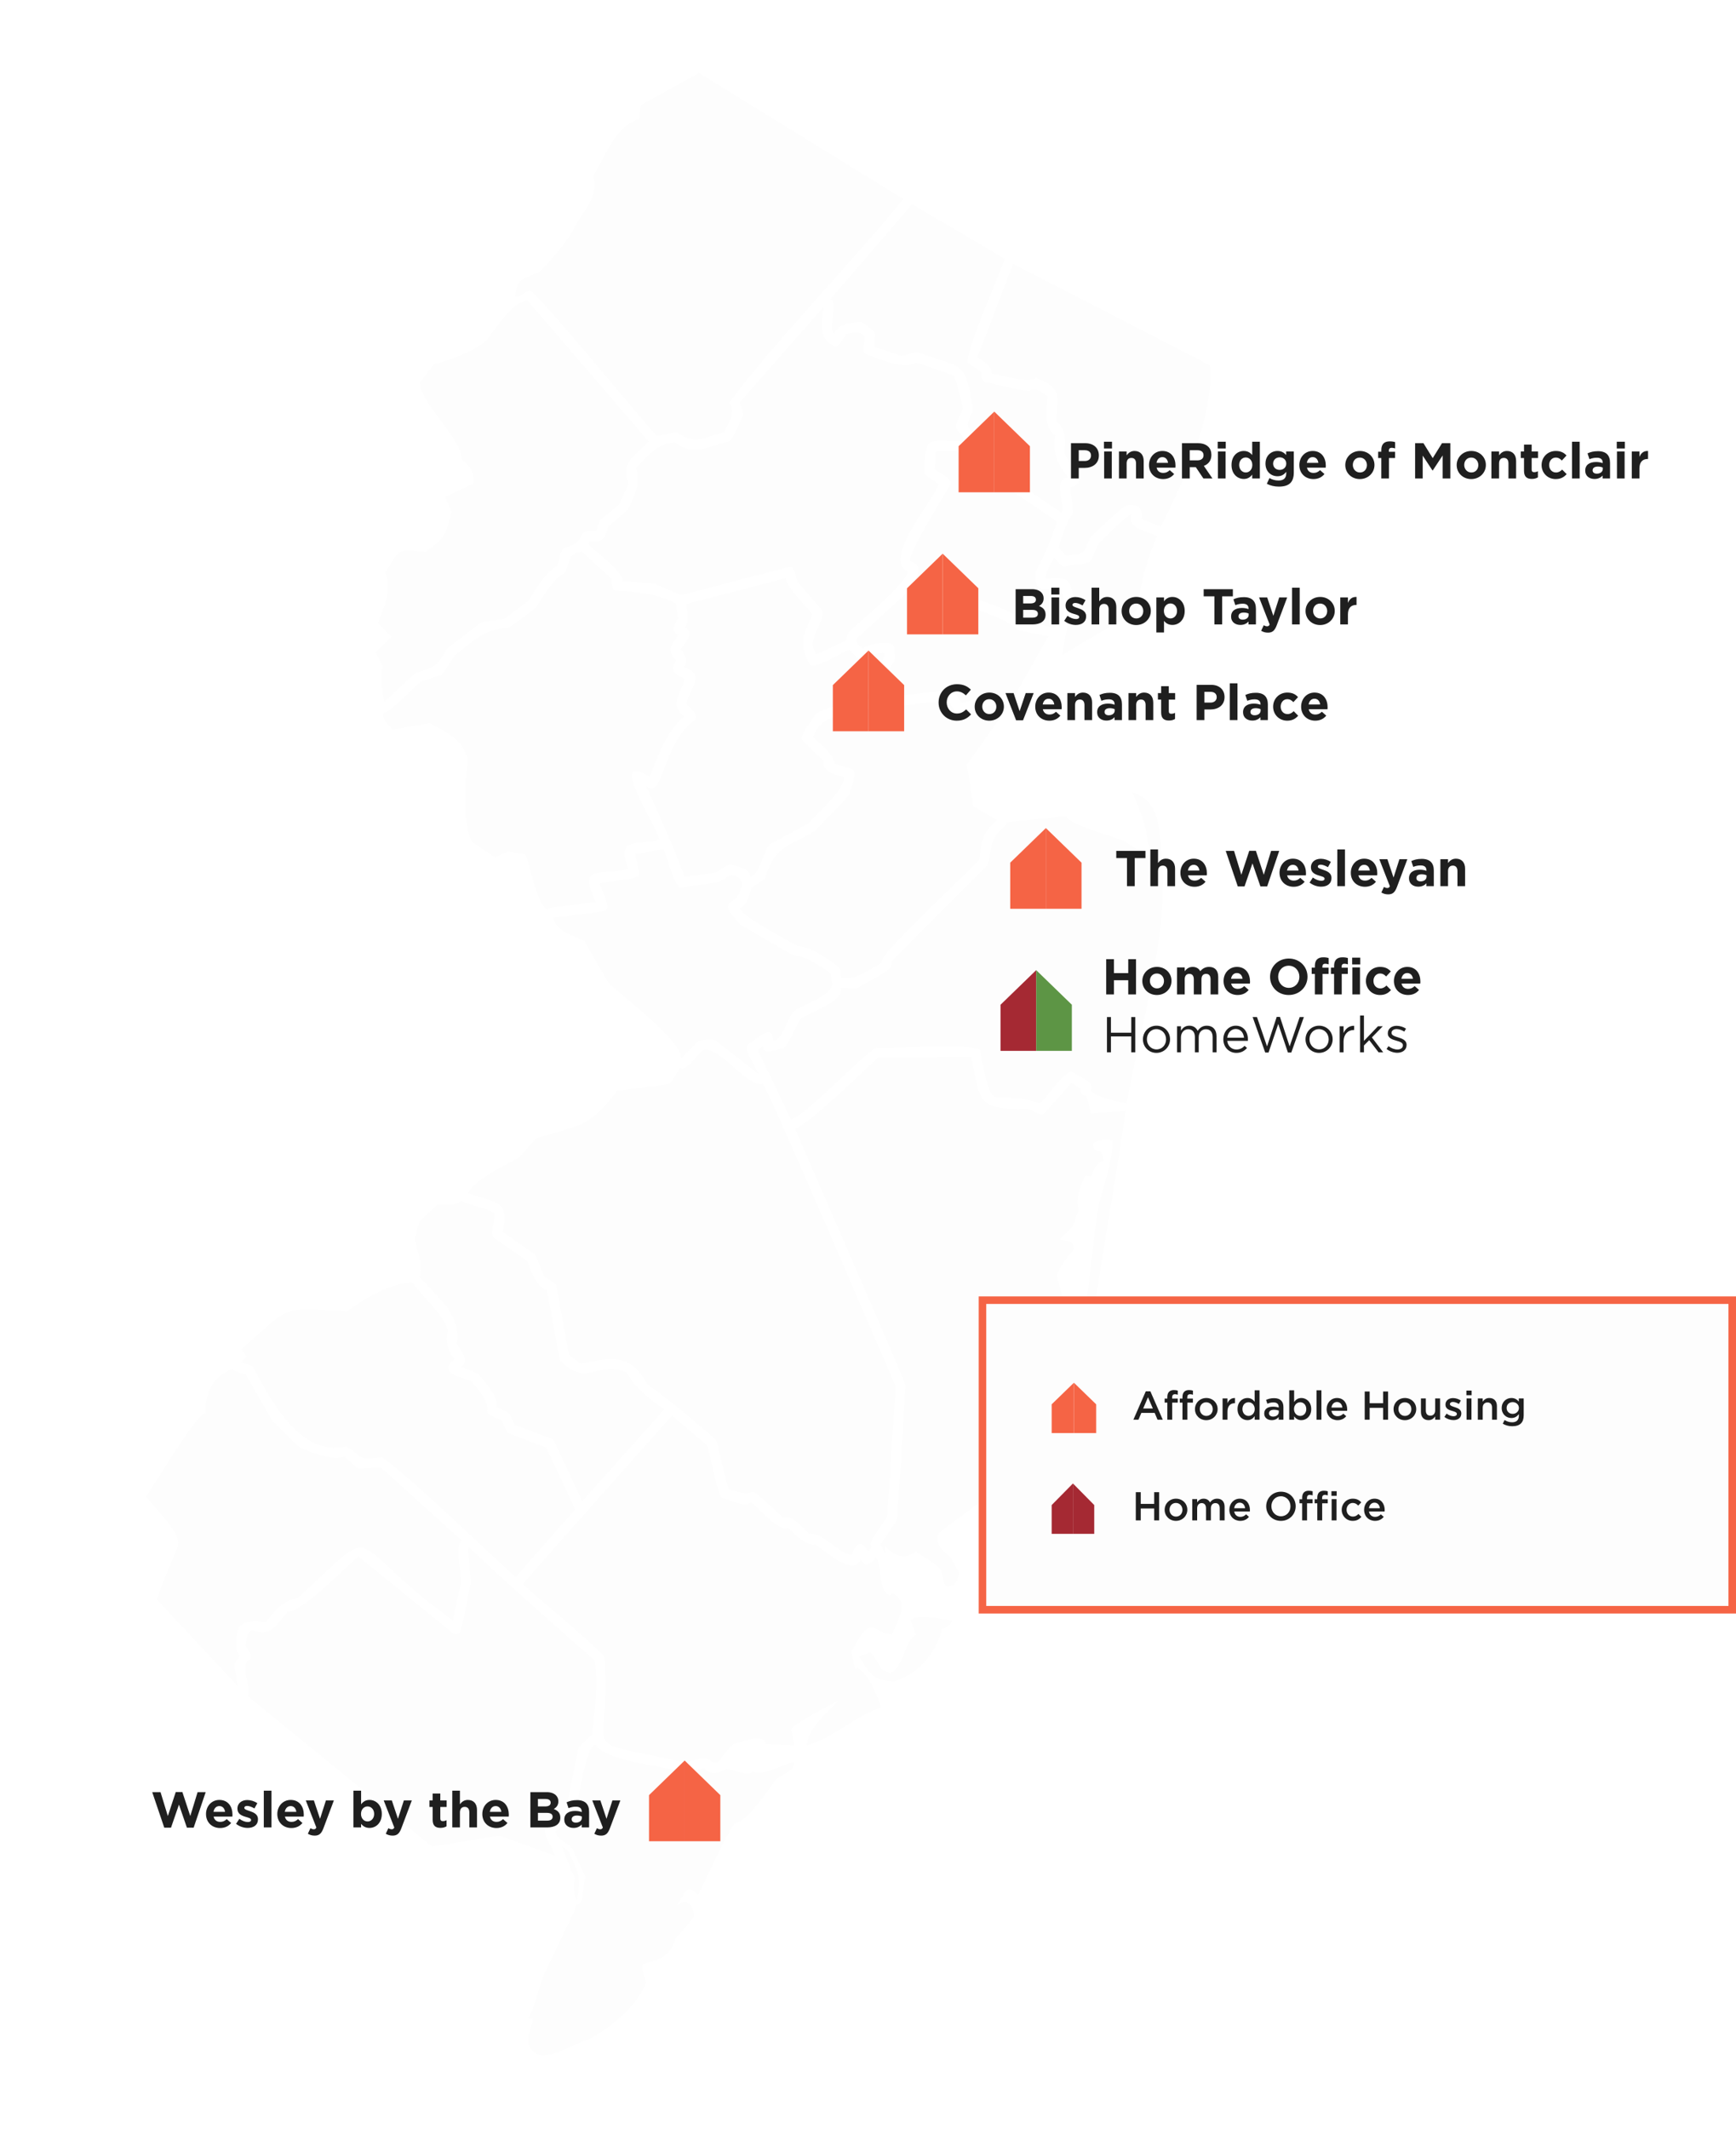 <svg width="690" height="846" viewBox="0 0 690 846" fill="none" xmlns="http://www.w3.org/2000/svg">
<g filter="url(#filter0_d_7567_3622)">
<path d="M174.934 609.129L177.392 602.531L174.934 609.129Z" fill="#FDFDFD"/>
<path d="M210.569 111.455C212.71 110.877 259.716 168.627 261.197 169.311C262.228 169.153 268.52 167.418 269.366 167.997C276.372 172.965 280.602 169.521 287.713 167.813C289.511 163.948 292.604 160.426 289.96 155.984C305.162 134.692 342.412 96.025 359.015 75.049L277.826 25L254.693 37.775L254.058 43.321C244.488 45.845 240.285 58.804 235.79 65.901C238.672 73.235 231.507 80.28 228.493 86.036C226.193 91.136 218.685 99.915 214.667 103.806C209.221 106.802 205.096 105.935 204.832 113.716C207.026 114.294 208.665 111.744 210.542 111.455H210.569Z" fill="#FDFDFD"/>
<path d="M329.988 114.901C333.742 116.163 328.508 126.94 331.733 128.543C333.187 124.39 338.395 124.259 342.017 123.865C343.128 123.654 346.327 127.071 347.199 127.597C348.627 128.491 347.331 132.434 347.411 133.722L358.276 137.454C359.255 137.454 364.066 135.509 364.912 136.061C382.757 142.685 383.603 138.48 386.749 159.062C381.039 170.049 388.944 163.294 388.309 176.779L421.911 199.753C423.815 196.598 418.025 186.636 424.476 185.69C420.113 179.854 418.369 176.411 419.347 168.998C414.482 165.581 416.174 158.299 416.359 153.436C414.535 152.385 411.442 149.31 409.274 151.334C409.406 152.043 392.301 147.89 391.905 147.916C390.107 147.68 390.213 144.972 389.895 143.711L385.004 140.399C381.62 139.899 399.413 100.233 399.281 98.919C396.161 96.764 366.472 79.494 362.427 77.102C362.427 77.47 330.173 114.612 330.015 114.901H329.988Z" fill="#FDFDFD"/>
<path d="M402.663 100.836L388.492 137.978C390.554 139.371 394.388 141.264 393.991 144.313C397.111 144.839 409.034 148.598 411.757 146.127C422.623 150.569 420.244 153.382 419.821 163.318C424.077 166.656 423.39 171.677 423.178 176.356C424.791 180.194 433.832 187.554 425.346 189.683C425.346 190.734 427.011 199.961 426.113 200.671C424.13 202.169 421.539 211.317 420.693 213.577L423.76 216.863C430.686 216.074 430.739 216.495 433.171 209.818C433.938 208.872 446.734 196.57 448.029 196.728C452.576 196.412 454.136 197.359 453.634 202.116C453.713 202.169 461.327 205.271 461.354 205.35C470.369 187.186 482.662 161.767 480.812 141.106L402.663 100.836Z" fill="#FDFDFD"/>
<path d="M165.522 263.231C172.422 261.47 174.114 260.313 177.445 254.11C177.815 253.374 190.346 244.121 190.875 243.543C190.928 243.148 200.049 241.913 200.525 241.834L210.016 234.737C212.21 231.241 217.26 222.619 221.357 221.068C221.86 220.017 222.838 213.944 224.345 213.655C234.973 210.922 227.147 206.269 236.929 207.031C237.326 206.243 238.172 202.799 238.912 202.326L246.103 196.438L249.778 188.289C246.605 178.747 252.395 177.538 257.788 171.413L209.725 115.477C203.459 115.634 196.744 127.2 193.175 131.38C188.76 135.323 178.397 139.502 172.607 140.58L166.87 148.045C166.949 156.246 183.631 170.178 183.446 178.563C187.095 181.534 188.416 183.19 188.258 188.079L176.916 193.468L179.533 199.329C177.101 208.792 177.075 209.371 169.144 215.285C157.617 214.023 159.23 213.971 153.149 223.381C155.898 230.584 152.647 237.181 150.188 243.674L155.581 249.01L149.289 255.24L152.065 260.655C151.193 264.23 151.854 271.301 152.779 274.823C153.466 274.402 164.729 263.389 165.548 263.283L165.522 263.231Z" fill="#FDFDFD"/>
<path d="M313.809 221.304C316.162 221.067 316.32 225.799 316.981 227.166L326.737 238.443C328.323 243.49 319.889 249.772 324.489 256.002L336.307 250.482C336.598 249.693 336.809 247.564 337.523 247.038C340.511 243.936 360.788 227.613 360.762 222.986C350.266 218.623 371.522 193.966 373.108 188.368C372.156 187.316 366.869 185.003 367.292 183.137C367.582 180.692 367.292 173.91 369.486 172.149C370.094 170.335 379.506 171.571 380.854 171.255C381.912 171.124 383.313 172.832 384.079 173.358C384.793 171.492 381.303 167.864 380.325 166.576C378.898 165.262 382.52 159.532 382.81 158.139L379.453 145.337L364.146 139.975C359.281 143.155 349.288 138.529 344.582 136.926C342.097 136.295 343.921 131.537 343.789 129.933C341.832 127.305 339.162 128.199 336.466 128.645C335.672 129.565 333.558 133.692 332.103 133.614C324.833 131.222 326.842 123.967 327.265 118.236L327.133 118.184L294.06 155.825C294.139 156.982 296.096 160.241 295.303 161.372C294.43 162.371 291.152 171.334 289.645 171.36C281.872 173.227 275.792 177.459 268.231 171.834C261.41 171.834 256.915 177.748 252.738 182.006C254.933 187.894 252.025 193.362 249.487 198.435C249.619 198.777 242.163 204.665 241.82 205.007C240.524 209.502 239.863 211.815 234.444 210.974L233.941 212.288C235.475 214.417 248.72 223.591 247.134 226.956C247.768 227.087 259.718 227.639 260.273 227.981L270.689 232.476C271.297 232.371 313.148 221.278 313.782 221.304H313.809Z" fill="#FDFDFD"/>
<path d="M421.622 229.901C415.197 229.901 410.465 231.873 411.734 222.962C414.457 218.283 418.634 208.426 420.062 203.221C416.387 200.54 382.177 177.855 380.194 175.174C379.665 175.489 371.655 174.49 371.893 175.857L371.417 182.271C372.58 183.638 379.269 186.161 377.524 188.764C376.731 190.709 359.679 217.31 361.979 219.071C367.636 220.833 364.226 224.96 362.613 228.403C371.655 232.793 374.034 233.976 384.133 232.872C389.659 234.501 402.349 238.418 406.367 242.703C406.632 242.808 419.084 245.226 418.872 245.568C424.583 239.837 423.842 237.104 421.648 229.901H421.622Z" fill="#FDFDFD"/>
<path d="M459.742 208.952C456.596 207.165 447.951 206.166 449.616 200.751C448.453 199.647 437.429 211.712 436.636 211.791L433.781 218.442C433.437 220.334 424.607 220.413 423.311 220.939C421.725 221.386 419.901 218.284 418.923 217.495C418.394 218.81 414.719 224.593 415.724 226.038C427.065 224.75 424.871 227.694 427.462 236.737C428.017 238.13 425.426 240.259 424.818 241.284L422.122 256.373C469.312 227.195 442.611 251.431 459.848 208.952C459.848 208.952 459.795 208.952 459.769 208.952H459.742Z" fill="#FDFDFD"/>
<path d="M218.843 356.706L236.794 354.445C229.471 338.647 238.803 344.325 249.642 341.223C244.831 327.949 253.238 332.339 262.042 329.605C262.147 326.162 240.284 293.251 258.287 304.712C260.772 297.694 265.663 285.234 272.008 280.66C265.848 276.27 270.739 271.013 272.246 265.756C268.254 263.942 266.139 262.812 268.704 258.317C264.632 254.453 266.906 252.035 269.629 248.381C266.351 246.909 268.201 243.965 269.497 241.809L268.73 235.948C262.967 232.267 251.81 230.717 245.148 230.795C242.822 230.743 243.297 227.536 243.139 226.011L231.216 215.129C224.659 216.627 226.986 219.755 224.236 223.882C220.403 225.223 215.168 233.897 213.185 237.157C212.551 237.84 202.557 245.516 201.659 245.647C193.119 245.332 186.616 251.824 180.641 256.53C180.112 257.16 176.12 264.231 175.168 264.205L167.237 266.834C166.417 267.175 153.833 280.319 152.749 279.004C151.084 281.344 154.811 284.314 156.054 285.917L170.647 283.315C178.129 287.416 182.941 288.862 186.008 297.615C185.003 306.158 183.575 322.481 187.594 330.525L196.741 336.676L202.002 334.284L208.982 335.651C210.092 338.253 213.925 356.916 217.706 357.416C218.023 357.048 218.42 356.759 218.922 356.706H218.843Z" fill="#FDFDFD"/>
<path d="M344.662 267.121C345.297 265.886 352.726 257.027 351.536 255.529C342.759 254.977 345.429 262.81 337.656 254.215C335.647 254.215 322.719 263.52 321.556 259.367C317.035 250.771 319.626 248.143 322.957 240.099C321.159 237.786 312.144 228.875 312.435 225.668L272.752 236.025C273.096 238.522 274.206 243.227 272.118 245.304C276.797 247.275 271.906 251.665 270.532 254.083C272.382 256.081 273.625 258.578 271.88 261.102C280.631 263.546 273.969 270.249 272.805 275.585C273.651 277.057 278.199 280.054 276.136 282.052C262.865 291.856 264.028 313.989 256.758 308.364C260.75 316.828 269.21 335.728 272.012 344.455L284.57 342.641C285.733 342.168 289.487 338.856 290.862 339.539C293.136 340.433 298.212 340.985 298.159 344.35C302.019 343.64 303.605 333.494 306.037 331.443L321.291 323.19C323.75 320.245 336.387 309.232 335.356 304.684C331.443 303.58 327.346 303.212 327.134 298.165L319.203 290.437C316.824 288.702 323.486 281.631 323.909 279.975C324.067 279.081 332.104 276.505 332.792 276.058C334.722 272.878 341.49 268.909 344.662 267.121Z" fill="#FDFDFD"/>
<path d="M404.382 246.145C400.68 242.123 388.387 238.206 383.258 236.734C374.269 238.706 368.004 235.394 360.31 231.688L340.694 249.536C339.478 251.297 342.016 252.795 343.047 253.847C344.316 251.875 355.34 249.693 355.446 253.321C355.34 254.267 355.975 258.394 355.234 259.13C352.485 263.31 346.484 272.221 341.355 273.719C341.566 274.534 377.204 270.039 377.574 270.302C379.504 269.855 381.275 274.429 382.253 275.428C387.594 273.588 397.481 271.012 403.06 272.957L416.622 248.879C415.935 248.589 404.963 246.697 404.408 246.119L404.382 246.145Z" fill="#FDFDFD"/>
<path d="M394.284 276.137C393.676 276.242 382.017 279.764 381.409 279.712C379.717 279.975 377.681 275.322 376.782 274.376C374.508 274.008 338.448 280.053 337.972 276.268C332.79 283.05 327.318 278.949 323.141 288.728C325.097 290.988 331.891 296.009 331.627 299.453L338.316 301.45C341.568 302.16 337.813 309.362 337.893 311.15C337.84 312.254 324.489 325.292 323.96 326.133C313.782 332.468 308.045 331.495 304.211 344.77C303.973 345.742 299.453 348.056 298.765 348.66C297.972 350.842 296.994 356.204 294.086 356.783C294.562 360.226 314.073 370.005 316.69 371.818C321.687 371.95 329.38 377.076 333.108 380.072C334.244 380.677 334.112 383.489 334.429 384.514C338.95 386.197 346.908 380.545 350.477 378.442C348.097 376.05 388.6 339.223 389.234 337.436C389.948 330.707 390.556 326.422 396.293 321.875L386.828 316.328L384.29 299.821L400.814 276.584L394.337 276.163L394.284 276.137Z" fill="#FDFDFD"/>
<path d="M276.9 410.119C278.275 409.251 282.796 408.515 284.303 409.33L301.328 422.657C301.117 420.844 294.772 412.406 297.521 410.907C299.848 409.567 307.594 401.865 307.118 409.409C310.793 410.329 313.542 398.868 315.816 397.607C318.248 395.714 332.128 391.009 330.674 386.356L330.119 382.807C326.814 380.074 319.834 375.71 315.446 375.579C314.679 375.421 295.089 363.829 294.402 363.54C283.483 351.396 293.027 358.204 294.983 347.4C294.64 344.614 292.868 344.246 290.515 343.589L286.338 346.217C285.73 346.769 271.745 348.346 271.005 348.609C268.017 349.661 264.818 334.651 263.655 333.363L252.446 335.387C252.472 336.57 254.746 343.01 253.715 344.009C253.688 345.192 239.333 346.664 238.46 347.006C238.46 348.977 243.986 357.599 239.729 358.125L219.98 360.622C220.721 366.089 228.282 367.851 232.247 369.875L241.818 386.514C245.81 390.667 271.692 409.83 270.687 416.664L276.927 410.198L276.9 410.119Z" fill="#FDFDFD"/>
<path d="M186.141 470.158C195.843 473.733 203.061 472.445 199.756 485.43L212.34 494.21C212.763 494.026 216.2 502.858 216.359 503.252C217.416 504.198 220.985 505.618 221.17 507.116L226.14 534.348L230.767 537.792C242.981 535.531 250.754 533.455 257.337 546.204C264.131 550.62 278.037 562.317 284.197 567.784C284.514 568.047 284.726 568.415 284.831 568.81L289.537 587.788C305.32 592.835 292.445 581.663 311.322 599.091C314.917 597.461 319.279 603.586 321.579 605.374C326.682 604.532 333.899 613.759 338.605 613.838C339.768 609.448 342.571 607.476 344.924 612.497C345.664 611.682 346.748 610.973 346.007 609.79C345.135 608.738 352.194 599.643 352.617 598.697L356.001 546.861C350.634 534.69 308.414 435.697 303.285 426.733C297.574 428.731 284.937 410.515 279.28 413.327C277.799 414.168 272.591 422.291 270.37 420.24L266.167 426.733L245.255 429.388C234.23 444.397 229.577 443.136 213.107 448.261L206.207 456.016C201.818 458.408 187.938 465.006 186.141 470.131V470.158Z" fill="#FDFDFD"/>
<path d="M177.866 515.498C180.271 519.283 182.915 525.355 181.54 529.902C182.862 532.426 186.987 536.605 183.232 539.05C183.973 539.497 189.921 541.416 190.265 542.125C192.538 545.017 198.328 550.958 197.324 555.085C198.196 555.637 202.294 556.951 202.638 558.029L204.594 562.182L219.24 567.702C219.716 567.886 220.113 568.254 220.324 568.727L231.428 592.49L264.052 555.952C259.161 553.034 251.626 546.542 249.141 541.363C238.275 536.579 232.803 546.909 223.126 537.026C222.73 536.737 222.439 536.29 222.36 535.79L217.39 508.637C213.054 507.323 210.912 500.777 209.564 497.071L196.504 487.95C194.574 487.03 196.795 479.801 196.557 478.303C195.87 476.515 184.184 474.439 183.285 472.914C181.593 475.438 176.491 474.754 173.979 474.57L166.683 481.299L164.832 488.16C165.229 490.605 168.877 501.408 166.577 503.511C167.582 503.59 177.099 514.919 177.839 515.419L177.866 515.498Z" fill="#FDFDFD"/>
<path d="M100.67 539.422C107.729 552.381 119.282 574.934 137.445 570.755C145.297 574.934 140.459 576.328 151.932 575.04C164.913 584.503 193.122 612.103 204.939 622.644L228.601 595.753L217.101 571.149L202.454 565.629C201.212 565.392 199.969 561.266 199.388 560.372C198.224 559.557 193.466 558.479 193.518 556.587C194.391 552.828 189.685 547.518 187.517 544.994C183.631 542.997 173.638 541.972 180.643 536.031C177.894 532.719 177.127 528.776 178.026 524.623C176.81 518.813 167.002 510.323 164.041 505.67C156.506 505.197 143.605 512.478 138 517.079C110.954 515.16 115.898 514.871 95.885 532.114L98.079 535.085L95.727 537.266C96.678 537.713 100.3 538.292 100.75 539.396L100.67 539.422Z" fill="#FDFDFD"/>
<path d="M218.661 728.89C213.453 720.741 219.48 720.347 224.794 715.904L229.87 690.775C229.87 689.881 234.576 686.017 235.184 685.386C236.586 678.026 237.617 663.122 236.348 655.735C224.847 645.773 197.062 621.09 186.434 610.812C185.588 611.049 187.438 624.928 187.121 625.244C186.566 626.111 183.711 645.852 181.887 645.274C181.226 645.51 180.512 645.379 179.983 644.932L142.468 614.44C138.318 617.726 120.049 636.783 114.365 636.363C109.607 641.567 108.602 646.43 100.248 643.854C97.763 644.354 97.974 648.218 97.736 650.058C98.291 651.293 100.539 653.738 99.349 655.157C94.934 657.838 100.142 666.565 98.529 669.956L171.735 729.731L198.41 725.341L220.564 733.306L218.661 728.89Z" fill="#FDFDFD"/>
<path d="M353.332 629.712C349.022 628.003 350.635 618.383 348.229 614.781C346.643 617.095 343.709 619.303 342.175 615.57C339.108 623.088 327.687 611.706 323.96 609.708C320.1 610.418 315.579 605.213 313.173 602.953C309.446 605.056 300.986 594.436 298.474 592.885C296.201 595.251 289.67 591.755 287.238 591.229C285.52 592.07 281.66 571.12 281.105 570.41L267.146 558.477C252.632 574.669 221.911 609.183 207.82 625.348C208.481 626.636 240.576 652.87 240.233 654.71C243.484 695.979 226.406 685.964 272.856 696.426C284.832 691.931 280.761 698.108 285.863 695.822C286.445 694.507 290.596 689.355 291.944 688.777C294.879 688.383 303.471 684.308 304.423 689.04L315.553 689.434C315.817 688.199 314.76 684.65 314.389 683.441C313.755 681.627 331.679 672.742 332.631 671.901L332.949 672.112C328.666 676.554 320.972 682.863 320.734 689.46C329.776 687.305 341.303 677.027 350.212 674.53C348.441 669.273 345.744 661.939 340.906 658.706L339.901 659.205L338.342 652.187C340.43 649.611 343.285 640.805 348.018 643.065C349.445 644.196 352.75 645.326 354.521 645.615C356.398 640.358 361.845 632.603 354.786 629.055C354.416 629.528 353.86 629.817 353.279 629.817L353.332 629.712Z" fill="#FDFDFD"/>
<path d="M355.315 664.147C364.991 661.072 372.05 653.081 374.403 643.302C375.989 642.934 378.025 641.489 378.395 639.859C375.143 639.517 364.568 637.02 361.871 639.78L364.092 645.51C358.963 648.744 359.386 658.548 353.729 660.861L350.239 659.127C349.446 657.286 347.357 653.869 345.85 652.502C345.031 652.844 342.361 653.922 341.488 654.264C346.141 661.282 346.168 663.385 355.315 664.147Z" fill="#FDFDFD"/>
<path d="M299.136 699.791C297.92 702.314 290.729 698.687 288.614 698.897C285.494 700.474 282.586 701.683 279.942 698.555C279.308 698.634 273.016 700.606 272.514 700.29C265.534 697.872 240.947 696.19 236.77 689.25C232.382 689.671 229.579 714.537 228.522 717.402C228.628 718.585 221.437 722.949 220.749 723.711C221.172 726.971 225.772 728.206 227.517 730.519L232.329 741.034C232.487 741.375 232.54 741.77 232.487 742.138C231.641 743.741 232.487 753.651 228.945 752.81L228.707 754.413L216.096 780.91C214.087 785.72 212.686 793.185 210.095 797.838L211.787 798.18C210.914 803.7 207.372 808.484 213.479 812.295C219.269 814.214 228.046 807.958 233.598 806.512C242.507 801.939 252.923 793.448 256.783 783.959C256.44 781.619 254.748 778.728 255.594 776.31C262.071 774.916 266.592 773.234 268.442 766.321C269.632 764.928 275.052 759.119 275.739 757.541C275.765 753.283 273.227 749.813 269.05 753.046C271.641 749.682 272.54 743.583 277.457 748.998C279.096 745.87 289.83 722.213 292.209 720.373C297.338 719.689 305.587 706.757 308.389 703.077C310.372 701.184 316.479 699.449 315.554 696.111C311.667 696.768 302.943 701.999 299.11 699.764L299.136 699.791Z" fill="#FDFDFD"/>
<path d="M225.717 731.336L223.285 729.602C224.581 732.651 226.828 739.091 228.493 742.14C227.78 744.506 227.859 748.712 229.234 750.867C231.507 742.298 229.419 738.749 225.717 731.336Z" fill="#FDFDFD"/>
<path d="M93.135 658.1C92.765 656.917 94.88 654.841 95.382 653.921C92.977 651.739 94.166 646.455 94.484 643.722C96.255 639.595 101.886 639.674 105.614 640.594C108.839 636.388 112.725 631.577 118.436 630.894C152.831 599.403 135.224 607.578 179.982 639.831L183.207 624.717C183.393 622.298 180.749 609.681 183.498 608.104L151.324 579.031L143.076 579.505C141.833 579.873 137.867 575.351 136.968 574.773C131.998 576.613 123.618 573.091 119.176 571.093C118.621 570.988 108.522 560.841 108.152 560.368L97.63 542.073C96.837 541.758 92.633 540.89 92.369 539.812C84.385 543.23 81.424 549.197 81.82 557.635C78.859 556.057 59.507 589.152 58 590.65C77.511 613.493 70.954 604.082 62.415 631.604L94.563 666.065L93.162 658.1H93.135Z" fill="#FDFDFD"/>
<path d="M424.847 551.824C418.634 563.364 400.233 591.989 394.073 604.239L390.399 613.255C390.637 615.542 390.108 619.117 389.949 621.351C400.445 604.028 414.853 582.658 421.965 563.653C425.402 559.526 429.658 551.588 429.923 546.094C428.072 547.066 425.693 549.958 424.847 551.798V551.824Z" fill="#FDFDFD"/>
<path d="M432.09 431.701C430.531 431.386 429.209 430.308 429.711 428.6L425.825 426.313L415.329 438.089C413.954 440.008 409.83 436.853 408.297 436.512C387.94 437.09 389.817 433.541 386.01 415.93L349.13 416.14C344.662 420.03 321.397 443.031 316.004 444.424C316.163 445.318 360.26 545.731 359.969 546.677C359.652 547.649 357.008 599.722 356.189 600.485L350.055 609.58C350.161 610.447 351.404 612.445 351.853 613.154L351.8 610.184C355.21 614.153 359.626 616.151 364.041 612.392C366.023 614.18 373.585 617.939 374.298 620.62C374.351 622.223 375.144 625.115 376.149 626.403C380.194 626.403 380.194 624.168 381.384 621.093L378 615.126C375.091 611.998 371.47 610.368 373.003 605.321C380.538 598.802 395.766 590.47 399.044 580.586C402.824 580.507 402.983 574.33 404.49 571.78L408.773 566.681C409.672 566.05 413.108 564.289 412.765 562.764C414.615 554.221 415.514 552.88 406.658 549.831C406.658 537.661 414.88 525.096 422.547 516.132C423.366 512.242 420.405 506.354 420.141 502.385C421.198 499.493 424.767 494.63 426.909 492.422C426.433 488.584 424.503 489.189 421.41 488.584C421.172 488.269 426.116 483.616 426.301 483.38L428.839 476.493C426.935 473.023 429.975 466.215 431.377 463.034L433.703 463.455C434.496 460.905 435.845 458.014 438.621 457.12C437.801 450.286 435.025 455.753 434.338 450.47C435.474 449.103 440.63 448.156 441.978 449.26C442.427 457.987 438.33 467.529 436.453 475.836C434.761 486.666 430.584 525.674 429.315 537.214L431.192 539.448C436.188 506.407 442.533 470.263 447.451 437.379C446.975 437.353 434.364 438.431 433.518 438.483L432.064 431.675L432.09 431.701Z" fill="#FDFDFD"/>
<path d="M399.44 324.242C392.566 329.578 394.734 333.153 392.46 339.724L354.549 377.76L354.232 379.916C354.628 381.388 342.123 387.539 341.304 388.354C340.59 389.011 335.144 388.301 334.272 388.433C335.699 393.953 321.159 398.5 318.198 400.787C317.431 401.681 312.619 412.8 311.139 412.59C309.235 412.642 303.155 415.612 303.234 411.696L301.172 413.168C304.239 419.582 311.245 434.276 314.364 440.821C320.048 439.507 343.075 414.876 348.336 412.222C349.499 412.984 390.504 410.171 389.526 413.562C395.289 441.793 392.46 427.31 413.319 434.433C414.958 433.645 424 419.95 426.432 422.105C428.362 423.709 435.447 425.654 433.623 429.36C434.363 431.489 445.811 434.302 447.847 434.433C453.24 403.547 463.841 370.637 462.07 338.804C460.404 328.369 462.599 314.831 450.12 310.836C451.786 314.91 456.306 325.556 455.91 329.972C456.492 331.655 458.659 334.861 456.492 336.307C456.465 336.307 446.075 329.736 446.525 330.051C443.484 328.763 423.815 323.217 423.894 320.325C422.387 320.483 400.074 322.691 399.942 322.691C399.995 323.269 399.81 323.821 399.413 324.242H399.44Z" fill="#FDFDFD"/>
</g>
<path d="M415.698 329.031L401.527 342.777V361.102H415.698V329.031Z" fill="#F56445"/>
<path d="M429.87 342.777L415.699 329.031V361.102H429.87V342.777Z" fill="#F56445"/>
<path d="M447.94 352.109V340.949H443.68V338.109H455.28V340.949H451.02V352.109H447.94ZM457.231 352.109V337.509H460.271V342.909C460.971 342.009 461.871 341.189 463.411 341.189C465.711 341.189 467.051 342.709 467.051 345.169V352.109H464.011V346.129C464.011 344.689 463.331 343.949 462.171 343.949C461.011 343.949 460.271 344.689 460.271 346.129V352.109H457.231ZM474.772 352.349C471.552 352.349 469.172 350.089 469.172 346.809V346.769C469.172 343.709 471.352 341.189 474.472 341.189C478.052 341.189 479.692 343.969 479.692 347.009C479.692 347.249 479.672 347.529 479.652 347.809H472.192C472.492 349.189 473.452 349.909 474.812 349.909C475.832 349.909 476.572 349.589 477.412 348.809L479.152 350.349C478.152 351.589 476.712 352.349 474.772 352.349ZM472.152 345.909H476.732C476.552 344.549 475.752 343.629 474.472 343.629C473.212 343.629 472.392 344.529 472.152 345.909ZM491.974 352.209L487.194 338.109H490.494L493.394 347.589L496.534 338.069H499.174L502.314 347.589L505.214 338.109H508.434L503.654 352.209H500.974L497.814 343.049L494.654 352.209H491.974ZM514.167 352.349C510.947 352.349 508.567 350.089 508.567 346.809V346.769C508.567 343.709 510.747 341.189 513.867 341.189C517.447 341.189 519.087 343.969 519.087 347.009C519.087 347.249 519.067 347.529 519.047 347.809H511.587C511.887 349.189 512.847 349.909 514.207 349.909C515.227 349.909 515.967 349.589 516.807 348.809L518.547 350.349C517.547 351.589 516.107 352.349 514.167 352.349ZM511.547 345.909H516.127C515.947 344.549 515.147 343.629 513.867 343.629C512.607 343.629 511.787 344.529 511.547 345.909ZM525.112 352.309C523.612 352.309 521.932 351.809 520.512 350.689L521.812 348.689C522.972 349.529 524.192 349.969 525.192 349.969C526.072 349.969 526.472 349.649 526.472 349.169V349.129C526.472 348.469 525.432 348.249 524.252 347.889C522.752 347.449 521.052 346.749 521.052 344.669V344.629C521.052 342.449 522.812 341.229 524.972 341.229C526.332 341.229 527.812 341.689 528.972 342.469L527.812 344.569C526.752 343.949 525.692 343.569 524.912 343.569C524.172 343.569 523.792 343.889 523.792 344.309V344.349C523.792 344.949 524.812 345.229 525.972 345.629C527.472 346.129 529.212 346.849 529.212 348.809V348.849C529.212 351.229 527.432 352.309 525.112 352.309ZM531.531 352.109V337.509H534.571V352.109H531.531ZM542.506 352.349C539.286 352.349 536.906 350.089 536.906 346.809V346.769C536.906 343.709 539.086 341.189 542.206 341.189C545.786 341.189 547.426 343.969 547.426 347.009C547.426 347.249 547.406 347.529 547.386 347.809H539.926C540.226 349.189 541.186 349.909 542.546 349.909C543.566 349.909 544.306 349.589 545.146 348.809L546.886 350.349C545.886 351.589 544.446 352.349 542.506 352.349ZM539.886 345.909H544.466C544.286 344.549 543.486 343.629 542.206 343.629C540.946 343.629 540.126 344.529 539.886 345.909ZM553.884 348.689L556.224 341.389H559.384L555.264 352.369C554.444 354.549 553.564 355.369 551.744 355.369C550.644 355.369 549.824 355.089 549.044 354.629L550.064 352.429C550.464 352.669 550.964 352.849 551.364 352.849C551.884 352.849 552.164 352.689 552.424 352.149L548.224 341.389H551.444L553.884 348.689ZM563.709 352.309C561.689 352.309 560.029 351.149 560.029 349.029V348.989C560.029 346.649 561.809 345.569 564.349 345.569C565.429 345.569 566.209 345.749 566.969 346.009V345.829C566.969 344.569 566.189 343.869 564.669 343.869C563.509 343.869 562.689 344.089 561.709 344.449L560.949 342.129C562.129 341.609 563.289 341.269 565.109 341.269C566.769 341.269 567.969 341.709 568.729 342.469C569.529 343.269 569.889 344.449 569.889 345.889V352.109H566.949V350.949C566.209 351.769 565.189 352.309 563.709 352.309ZM564.629 350.209C566.049 350.209 567.009 349.429 567.009 348.329V347.789C566.489 347.549 565.809 347.389 565.069 347.389C563.769 347.389 562.969 347.909 562.969 348.869V348.909C562.969 349.729 563.649 350.209 564.629 350.209ZM572.505 352.109V341.389H575.545V342.909C576.245 342.009 577.145 341.189 578.685 341.189C580.985 341.189 582.325 342.709 582.325 345.169V352.109H579.285V346.129C579.285 344.689 578.605 343.949 577.445 343.949C576.285 343.949 575.545 344.689 575.545 346.129V352.109H572.505Z" fill="#1F1F1F"/>
<path d="M395.187 163.547L381.016 177.293V195.618H395.187V163.547Z" fill="#F56445"/>
<path d="M409.359 177.293L395.188 163.547V195.618H409.359V177.293Z" fill="#F56445"/>
<path d="M425.68 190.113V176.113H431.4C434.74 176.113 436.76 178.093 436.76 180.953V180.993C436.76 184.233 434.24 185.913 431.1 185.913H428.76V190.113H425.68ZM428.76 183.173H431.2C432.74 183.173 433.64 182.253 433.64 181.053V181.013C433.64 179.633 432.68 178.893 431.14 178.893H428.76V183.173ZM438.779 178.213V175.513H441.979V178.213H438.779ZM438.859 190.113V179.393H441.899V190.113H438.859ZM444.755 190.113V179.393H447.795V180.913C448.495 180.013 449.395 179.193 450.935 179.193C453.235 179.193 454.575 180.713 454.575 183.173V190.113H451.535V184.133C451.535 182.693 450.855 181.953 449.695 181.953C448.535 181.953 447.795 182.693 447.795 184.133V190.113H444.755ZM462.295 190.353C459.075 190.353 456.695 188.093 456.695 184.813V184.773C456.695 181.713 458.875 179.193 461.995 179.193C465.575 179.193 467.215 181.973 467.215 185.013C467.215 185.253 467.195 185.533 467.175 185.813H459.715C460.015 187.193 460.975 187.913 462.335 187.913C463.355 187.913 464.095 187.593 464.935 186.813L466.675 188.353C465.675 189.593 464.235 190.353 462.295 190.353ZM459.675 183.913H464.255C464.075 182.553 463.275 181.633 461.995 181.633C460.735 181.633 459.915 182.533 459.675 183.913ZM469.801 190.113V176.113H476.201C477.981 176.113 479.361 176.613 480.281 177.533C481.061 178.313 481.481 179.413 481.481 180.733V180.773C481.481 183.033 480.261 184.453 478.481 185.113L481.901 190.113H478.301L475.301 185.633H472.881V190.113H469.801ZM472.881 182.913H476.001C477.501 182.913 478.361 182.113 478.361 180.933V180.893C478.361 179.573 477.441 178.893 475.941 178.893H472.881V182.913ZM483.994 178.213V175.513H487.194V178.213H483.994ZM484.074 190.113V179.393H487.114V190.113H484.074ZM494.369 190.313C491.869 190.313 489.489 188.353 489.489 184.773V184.733C489.489 181.153 491.829 179.193 494.369 179.193C495.989 179.193 496.989 179.933 497.709 180.793V175.513H500.749V190.113H497.709V188.573C496.969 189.573 495.949 190.313 494.369 190.313ZM495.149 187.733C496.569 187.733 497.749 186.553 497.749 184.773V184.733C497.749 182.953 496.569 181.773 495.149 181.773C493.729 181.773 492.529 182.933 492.529 184.733V184.773C492.529 186.553 493.729 187.733 495.149 187.733ZM508.265 193.353C506.525 193.353 504.885 192.953 503.525 192.233L504.565 189.953C505.665 190.573 506.765 190.933 508.185 190.933C510.265 190.933 511.245 189.933 511.245 188.013V187.493C510.345 188.573 509.365 189.233 507.745 189.233C505.245 189.233 502.985 187.413 502.985 184.233V184.193C502.985 180.993 505.285 179.193 507.745 179.193C509.405 179.193 510.385 179.893 511.205 180.793V179.393H514.245V187.693C514.245 189.613 513.785 191.013 512.885 191.913C511.885 192.913 510.345 193.353 508.265 193.353ZM508.625 186.713C510.105 186.713 511.245 185.693 511.245 184.233V184.193C511.245 182.733 510.105 181.713 508.625 181.713C507.145 181.713 506.025 182.733 506.025 184.193V184.233C506.025 185.713 507.145 186.713 508.625 186.713ZM522.042 190.353C518.822 190.353 516.442 188.093 516.442 184.813V184.773C516.442 181.713 518.622 179.193 521.742 179.193C525.322 179.193 526.962 181.973 526.962 185.013C526.962 185.253 526.942 185.533 526.922 185.813H519.462C519.762 187.193 520.722 187.913 522.082 187.913C523.102 187.913 523.842 187.593 524.682 186.813L526.422 188.353C525.422 189.593 523.982 190.353 522.042 190.353ZM519.422 183.913H524.002C523.822 182.553 523.022 181.633 521.742 181.633C520.482 181.633 519.662 182.533 519.422 183.913ZM540.483 190.353C537.163 190.353 534.703 187.893 534.703 184.813V184.773C534.703 181.693 537.183 179.193 540.523 179.193C543.843 179.193 546.303 181.653 546.303 184.733V184.773C546.303 187.853 543.823 190.353 540.483 190.353ZM540.523 187.733C542.263 187.733 543.303 186.393 543.303 184.813V184.773C543.303 183.193 542.163 181.813 540.483 181.813C538.743 181.813 537.703 183.153 537.703 184.733V184.773C537.703 186.353 538.843 187.733 540.523 187.733ZM549.025 190.113V181.993H547.765V179.493H549.025V178.813C549.025 177.633 549.325 176.773 549.885 176.213C550.445 175.653 551.265 175.373 552.345 175.373C553.305 175.373 553.945 175.493 554.505 175.673V178.193C554.065 178.033 553.645 177.933 553.125 177.933C552.425 177.933 552.025 178.293 552.025 179.093V179.513H554.485V181.993H552.065V190.113H549.025ZM562.457 190.113V176.113H565.777L569.457 182.033L573.137 176.113H576.457V190.113H573.397V180.973L569.457 186.953H569.377L565.477 181.033V190.113H562.457ZM584.761 190.353C581.441 190.353 578.981 187.893 578.981 184.813V184.773C578.981 181.693 581.461 179.193 584.801 179.193C588.121 179.193 590.581 181.653 590.581 184.733V184.773C590.581 187.853 588.101 190.353 584.761 190.353ZM584.801 187.733C586.541 187.733 587.581 186.393 587.581 184.813V184.773C587.581 183.193 586.441 181.813 584.761 181.813C583.021 181.813 581.981 183.153 581.981 184.733V184.773C581.981 186.353 583.121 187.733 584.801 187.733ZM592.782 190.113V179.393H595.822V180.913C596.522 180.013 597.422 179.193 598.962 179.193C601.262 179.193 602.602 180.713 602.602 183.173V190.113H599.562V184.133C599.562 182.693 598.882 181.953 597.722 181.953C596.562 181.953 595.822 182.693 595.822 184.133V190.113H592.782ZM608.863 190.293C607.003 190.293 605.743 189.553 605.743 187.073V181.993H604.463V179.393H605.743V176.653H608.783V179.393H611.303V181.993H608.783V186.573C608.783 187.273 609.083 187.613 609.763 187.613C610.323 187.613 610.823 187.473 611.263 187.233V189.673C610.623 190.053 609.883 190.293 608.863 190.293ZM618.311 190.353C615.091 190.353 612.731 187.873 612.731 184.813V184.773C612.731 181.713 615.071 179.193 618.351 179.193C620.371 179.193 621.631 179.873 622.631 180.993L620.771 182.993C620.091 182.273 619.411 181.813 618.331 181.813C616.811 181.813 615.731 183.153 615.731 184.733V184.773C615.731 186.413 616.791 187.733 618.451 187.733C619.471 187.733 620.171 187.293 620.911 186.593L622.691 188.393C621.651 189.533 620.451 190.353 618.311 190.353ZM624.816 190.113V175.513H627.856V190.113H624.816ZM633.752 190.313C631.732 190.313 630.072 189.153 630.072 187.033V186.993C630.072 184.653 631.852 183.573 634.392 183.573C635.472 183.573 636.252 183.753 637.012 184.013V183.833C637.012 182.573 636.232 181.873 634.712 181.873C633.552 181.873 632.732 182.093 631.752 182.453L630.992 180.133C632.172 179.613 633.332 179.273 635.152 179.273C636.812 179.273 638.012 179.713 638.772 180.473C639.572 181.273 639.932 182.453 639.932 183.893V190.113H636.992V188.953C636.252 189.773 635.232 190.313 633.752 190.313ZM634.672 188.213C636.092 188.213 637.052 187.433 637.052 186.333V185.793C636.532 185.553 635.852 185.393 635.112 185.393C633.812 185.393 633.012 185.913 633.012 186.873V186.913C633.012 187.733 633.692 188.213 634.672 188.213ZM642.608 178.213V175.513H645.808V178.213H642.608ZM642.688 190.113V179.393H645.728V190.113H642.688ZM648.583 190.113V179.393H651.623V181.553C652.243 180.073 653.243 179.113 655.043 179.193V182.373H654.883C652.863 182.373 651.623 183.593 651.623 186.153V190.113H648.583Z" fill="#1F1F1F"/>
<path d="M374.679 219.992L360.508 233.738V252.063H374.679V219.992Z" fill="#F56445"/>
<path d="M388.851 233.738L374.68 219.992V252.063H388.851V233.738Z" fill="#F56445"/>
<path d="M403.68 248.113V234.113H410.18C411.78 234.113 413.04 234.553 413.84 235.353C414.48 235.993 414.8 236.773 414.8 237.733V237.773C414.8 239.353 413.96 240.233 412.96 240.793C414.58 241.413 415.58 242.353 415.58 244.233V244.273C415.58 246.833 413.5 248.113 410.34 248.113H403.68ZM411.74 238.293V238.253C411.74 237.333 411.02 236.813 409.72 236.813H406.68V239.773H409.52C410.88 239.773 411.74 239.333 411.74 238.293ZM412.52 243.853C412.52 242.913 411.82 242.333 410.24 242.333H406.68V245.413H410.34C411.7 245.413 412.52 244.933 412.52 243.893V243.853ZM417.854 236.213V233.513H421.054V236.213H417.854ZM417.934 248.113V237.393H420.974V248.113H417.934ZM427.589 248.313C426.089 248.313 424.409 247.813 422.989 246.693L424.289 244.693C425.449 245.533 426.669 245.973 427.669 245.973C428.549 245.973 428.949 245.653 428.949 245.173V245.133C428.949 244.473 427.909 244.253 426.729 243.893C425.229 243.453 423.529 242.753 423.529 240.673V240.633C423.529 238.453 425.289 237.233 427.449 237.233C428.809 237.233 430.289 237.693 431.449 238.473L430.289 240.573C429.229 239.953 428.169 239.573 427.389 239.573C426.649 239.573 426.269 239.893 426.269 240.313V240.353C426.269 240.953 427.289 241.233 428.449 241.633C429.949 242.133 431.689 242.853 431.689 244.813V244.853C431.689 247.233 429.909 248.313 427.589 248.313ZM433.868 248.113V233.513H436.908V238.913C437.608 238.013 438.508 237.193 440.048 237.193C442.348 237.193 443.688 238.713 443.688 241.173V248.113H440.648V242.133C440.648 240.693 439.968 239.953 438.808 239.953C437.648 239.953 436.908 240.693 436.908 242.133V248.113H433.868ZM451.589 248.353C448.269 248.353 445.809 245.893 445.809 242.813V242.773C445.809 239.693 448.289 237.193 451.629 237.193C454.949 237.193 457.409 239.653 457.409 242.733V242.773C457.409 245.853 454.929 248.353 451.589 248.353ZM451.629 245.733C453.369 245.733 454.409 244.393 454.409 242.813V242.773C454.409 241.193 453.269 239.813 451.589 239.813C449.849 239.813 448.809 241.153 448.809 242.733V242.773C448.809 244.353 449.949 245.733 451.629 245.733ZM459.61 251.313V237.393H462.65V238.933C463.39 237.933 464.41 237.193 465.99 237.193C468.49 237.193 470.87 239.153 470.87 242.733V242.773C470.87 246.353 468.53 248.313 465.99 248.313C464.37 248.313 463.37 247.573 462.65 246.713V251.313H459.61ZM465.21 245.733C466.63 245.733 467.83 244.573 467.83 242.773V242.733C467.83 240.953 466.63 239.773 465.21 239.773C463.79 239.773 462.61 240.953 462.61 242.733V242.773C462.61 244.553 463.79 245.733 465.21 245.733ZM482.682 248.113V236.953H478.422V234.113H490.022V236.953H485.762V248.113H482.682ZM493.002 248.313C490.982 248.313 489.322 247.153 489.322 245.033V244.993C489.322 242.653 491.102 241.573 493.642 241.573C494.722 241.573 495.502 241.753 496.262 242.013V241.833C496.262 240.573 495.482 239.873 493.962 239.873C492.802 239.873 491.982 240.093 491.002 240.453L490.242 238.133C491.422 237.613 492.582 237.273 494.402 237.273C496.062 237.273 497.262 237.713 498.022 238.473C498.822 239.273 499.182 240.453 499.182 241.893V248.113H496.242V246.953C495.502 247.773 494.482 248.313 493.002 248.313ZM493.922 246.213C495.342 246.213 496.302 245.433 496.302 244.333V243.793C495.782 243.553 495.102 243.393 494.362 243.393C493.062 243.393 492.262 243.913 492.262 244.873V244.913C492.262 245.733 492.942 246.213 493.922 246.213ZM506.107 244.693L508.447 237.393H511.607L507.487 248.373C506.667 250.553 505.787 251.373 503.967 251.373C502.867 251.373 502.047 251.093 501.267 250.633L502.287 248.433C502.687 248.673 503.187 248.853 503.587 248.853C504.107 248.853 504.387 248.693 504.647 248.153L500.447 237.393H503.667L506.107 244.693ZM513.539 248.113V233.513H516.579V248.113H513.539ZM524.694 248.353C521.374 248.353 518.914 245.893 518.914 242.813V242.773C518.914 239.693 521.394 237.193 524.734 237.193C528.054 237.193 530.514 239.653 530.514 242.733V242.773C530.514 245.853 528.034 248.353 524.694 248.353ZM524.734 245.733C526.474 245.733 527.514 244.393 527.514 242.813V242.773C527.514 241.193 526.374 239.813 524.694 239.813C522.954 239.813 521.914 241.153 521.914 242.733V242.773C521.914 244.353 523.054 245.733 524.734 245.733ZM532.715 248.113V237.393H535.755V239.553C536.375 238.073 537.375 237.113 539.175 237.193V240.373H539.015C536.995 240.373 535.755 241.593 535.755 244.153V248.113H532.715Z" fill="#1F1F1F"/>
<path d="M345.198 258.477L331.027 272.223V290.547H345.198V258.477Z" fill="#F56445"/>
<path d="M359.37 272.223L345.199 258.477V290.547H359.37V272.223Z" fill="#F56445"/>
<path d="M380.24 286.353C376.12 286.353 373.06 283.173 373.06 279.153V279.113C373.06 275.133 376.06 271.873 380.36 271.873C383 271.873 384.58 272.753 385.88 274.033L383.92 276.293C382.84 275.313 381.74 274.713 380.34 274.713C377.98 274.713 376.28 276.673 376.28 279.073V279.113C376.28 281.513 377.94 283.513 380.34 283.513C381.94 283.513 382.92 282.873 384.02 281.873L385.98 283.853C384.54 285.393 382.94 286.353 380.24 286.353ZM393.19 286.353C389.87 286.353 387.41 283.893 387.41 280.813V280.773C387.41 277.693 389.89 275.193 393.23 275.193C396.55 275.193 399.01 277.653 399.01 280.733V280.773C399.01 283.853 396.53 286.353 393.19 286.353ZM393.23 283.733C394.97 283.733 396.01 282.393 396.01 280.813V280.773C396.01 279.193 394.87 277.813 393.19 277.813C391.45 277.813 390.41 279.153 390.41 280.733V280.773C390.41 282.353 391.55 283.733 393.23 283.733ZM403.866 286.193L399.646 275.393H402.866L405.266 282.573L407.686 275.393H410.846L406.626 286.193H403.866ZM417.073 286.353C413.853 286.353 411.473 284.093 411.473 280.813V280.773C411.473 277.713 413.653 275.193 416.773 275.193C420.353 275.193 421.993 277.973 421.993 281.013C421.993 281.253 421.973 281.533 421.953 281.813H414.493C414.793 283.193 415.753 283.913 417.113 283.913C418.133 283.913 418.873 283.593 419.713 282.813L421.453 284.353C420.453 285.593 419.013 286.353 417.073 286.353ZM414.453 279.913H419.033C418.853 278.553 418.053 277.633 416.773 277.633C415.513 277.633 414.693 278.533 414.453 279.913ZM424.258 286.113V275.393H427.298V276.913C427.998 276.013 428.898 275.193 430.438 275.193C432.738 275.193 434.078 276.713 434.078 279.173V286.113H431.038V280.133C431.038 278.693 430.358 277.953 429.198 277.953C428.038 277.953 427.298 278.693 427.298 280.133V286.113H424.258ZM439.759 286.313C437.739 286.313 436.079 285.153 436.079 283.033V282.993C436.079 280.653 437.859 279.573 440.399 279.573C441.479 279.573 442.259 279.753 443.019 280.013V279.833C443.019 278.573 442.239 277.873 440.719 277.873C439.559 277.873 438.739 278.093 437.759 278.453L436.999 276.133C438.179 275.613 439.339 275.273 441.159 275.273C442.819 275.273 444.019 275.713 444.779 276.473C445.579 277.273 445.939 278.453 445.939 279.893V286.113H442.999V284.953C442.259 285.773 441.239 286.313 439.759 286.313ZM440.679 284.213C442.099 284.213 443.059 283.433 443.059 282.333V281.793C442.539 281.553 441.859 281.393 441.119 281.393C439.819 281.393 439.019 281.913 439.019 282.873V282.913C439.019 283.733 439.699 284.213 440.679 284.213ZM448.555 286.113V275.393H451.595V276.913C452.295 276.013 453.195 275.193 454.735 275.193C457.035 275.193 458.375 276.713 458.375 279.173V286.113H455.335V280.133C455.335 278.693 454.655 277.953 453.495 277.953C452.335 277.953 451.595 278.693 451.595 280.133V286.113H448.555ZM464.636 286.293C462.776 286.293 461.516 285.553 461.516 283.073V277.993H460.236V275.393H461.516V272.653H464.556V275.393H467.076V277.993H464.556V282.573C464.556 283.273 464.856 283.613 465.536 283.613C466.096 283.613 466.596 283.473 467.036 283.233V285.673C466.396 286.053 465.656 286.293 464.636 286.293ZM475.633 286.113V272.113H481.353C484.693 272.113 486.713 274.093 486.713 276.953V276.993C486.713 280.233 484.193 281.913 481.053 281.913H478.713V286.113H475.633ZM478.713 279.173H481.153C482.693 279.173 483.593 278.253 483.593 277.053V277.013C483.593 275.633 482.633 274.893 481.093 274.893H478.713V279.173ZM488.813 286.113V271.513H491.853V286.113H488.813ZM497.748 286.313C495.728 286.313 494.068 285.153 494.068 283.033V282.993C494.068 280.653 495.848 279.573 498.388 279.573C499.468 279.573 500.248 279.753 501.008 280.013V279.833C501.008 278.573 500.228 277.873 498.708 277.873C497.548 277.873 496.728 278.093 495.748 278.453L494.988 276.133C496.168 275.613 497.328 275.273 499.148 275.273C500.808 275.273 502.008 275.713 502.768 276.473C503.568 277.273 503.928 278.453 503.928 279.893V286.113H500.988V284.953C500.248 285.773 499.228 286.313 497.748 286.313ZM498.668 284.213C500.088 284.213 501.048 283.433 501.048 282.333V281.793C500.528 281.553 499.848 281.393 499.108 281.393C497.808 281.393 497.008 281.913 497.008 282.873V282.913C497.008 283.733 497.688 284.213 498.668 284.213ZM511.604 286.353C508.384 286.353 506.024 283.873 506.024 280.813V280.773C506.024 277.713 508.364 275.193 511.644 275.193C513.664 275.193 514.924 275.873 515.924 276.993L514.064 278.993C513.384 278.273 512.704 277.813 511.624 277.813C510.104 277.813 509.024 279.153 509.024 280.733V280.773C509.024 282.413 510.084 283.733 511.744 283.733C512.764 283.733 513.464 283.293 514.204 282.593L515.984 284.393C514.944 285.533 513.744 286.353 511.604 286.353ZM522.756 286.353C519.536 286.353 517.156 284.093 517.156 280.813V280.773C517.156 277.713 519.336 275.193 522.456 275.193C526.036 275.193 527.676 277.973 527.676 281.013C527.676 281.253 527.656 281.533 527.636 281.813H520.176C520.476 283.193 521.436 283.913 522.796 283.913C523.816 283.913 524.556 283.593 525.396 282.813L527.136 284.353C526.136 285.593 524.696 286.353 522.756 286.353ZM520.136 279.913H524.716C524.536 278.553 523.736 277.633 522.456 277.633C521.196 277.633 520.376 278.533 520.136 279.913Z" fill="#1F1F1F"/>
<path d="M272.132 699.535L257.961 713.281V731.606H272.132V699.535Z" fill="#F56445"/>
<path d="M286.304 713.281L272.133 699.535V731.606H286.304V713.281Z" fill="#F56445"/>
<path d="M65.29 726.209L60.51 712.109H63.81L66.71 721.589L69.85 712.069H72.49L75.63 721.589L78.53 712.109H81.75L76.97 726.209H74.29L71.13 717.049L67.97 726.209H65.29ZM87.483 726.349C84.263 726.349 81.883 724.089 81.883 720.809V720.769C81.883 717.709 84.063 715.189 87.183 715.189C90.763 715.189 92.403 717.969 92.403 721.009C92.403 721.249 92.383 721.529 92.363 721.809H84.903C85.203 723.189 86.163 723.909 87.523 723.909C88.543 723.909 89.283 723.589 90.123 722.809L91.863 724.349C90.863 725.589 89.423 726.349 87.483 726.349ZM84.863 719.909H89.443C89.263 718.549 88.463 717.629 87.183 717.629C85.923 717.629 85.103 718.529 84.863 719.909ZM98.429 726.309C96.929 726.309 95.249 725.809 93.829 724.689L95.129 722.689C96.289 723.529 97.509 723.969 98.509 723.969C99.389 723.969 99.789 723.649 99.789 723.169V723.129C99.789 722.469 98.749 722.249 97.569 721.889C96.069 721.449 94.369 720.749 94.369 718.669V718.629C94.369 716.449 96.129 715.229 98.289 715.229C99.649 715.229 101.129 715.689 102.289 716.469L101.129 718.569C100.069 717.949 99.009 717.569 98.229 717.569C97.489 717.569 97.109 717.889 97.109 718.309V718.349C97.109 718.949 98.129 719.229 99.289 719.629C100.789 720.129 102.529 720.849 102.529 722.809V722.849C102.529 725.229 100.749 726.309 98.429 726.309ZM104.848 726.109V711.509H107.888V726.109H104.848ZM115.823 726.349C112.603 726.349 110.223 724.089 110.223 720.809V720.769C110.223 717.709 112.403 715.189 115.523 715.189C119.103 715.189 120.743 717.969 120.743 721.009C120.743 721.249 120.723 721.529 120.703 721.809H113.243C113.543 723.189 114.503 723.909 115.863 723.909C116.883 723.909 117.623 723.589 118.463 722.809L120.203 724.349C119.203 725.589 117.763 726.349 115.823 726.349ZM113.203 719.909H117.783C117.603 718.549 116.803 717.629 115.523 717.629C114.263 717.629 113.443 718.529 113.203 719.909ZM127.201 722.689L129.541 715.389H132.701L128.581 726.369C127.761 728.549 126.881 729.369 125.061 729.369C123.961 729.369 123.141 729.089 122.361 728.629L123.381 726.429C123.781 726.669 124.281 726.849 124.681 726.849C125.201 726.849 125.481 726.689 125.741 726.149L121.541 715.389H124.761L127.201 722.689ZM146.869 726.309C145.249 726.309 144.249 725.569 143.529 724.709V726.109H140.489V711.509H143.529V716.929C144.269 715.929 145.289 715.189 146.869 715.189C149.369 715.189 151.749 717.149 151.749 720.729V720.769C151.749 724.349 149.409 726.309 146.869 726.309ZM146.089 723.729C147.509 723.729 148.709 722.569 148.709 720.769V720.729C148.709 718.949 147.509 717.769 146.089 717.769C144.669 717.769 143.489 718.949 143.489 720.729V720.769C143.489 722.549 144.669 723.729 146.089 723.729ZM158.177 722.689L160.517 715.389H163.677L159.557 726.369C158.737 728.549 157.857 729.369 156.037 729.369C154.937 729.369 154.117 729.089 153.337 728.629L154.357 726.429C154.757 726.669 155.257 726.849 155.657 726.849C156.177 726.849 156.457 726.689 156.717 726.149L152.517 715.389H155.737L158.177 722.689ZM175.085 726.289C173.225 726.289 171.965 725.549 171.965 723.069V717.989H170.685V715.389H171.965V712.649H175.005V715.389H177.525V717.989H175.005V722.569C175.005 723.269 175.305 723.609 175.985 723.609C176.545 723.609 177.045 723.469 177.485 723.229V725.669C176.845 726.049 176.105 726.289 175.085 726.289ZM179.766 726.109V711.509H182.806V716.909C183.506 716.009 184.406 715.189 185.946 715.189C188.246 715.189 189.586 716.709 189.586 719.169V726.109H186.546V720.129C186.546 718.689 185.866 717.949 184.706 717.949C183.546 717.949 182.806 718.689 182.806 720.129V726.109H179.766ZM197.307 726.349C194.087 726.349 191.707 724.089 191.707 720.809V720.769C191.707 717.709 193.887 715.189 197.007 715.189C200.587 715.189 202.227 717.969 202.227 721.009C202.227 721.249 202.207 721.529 202.187 721.809H194.727C195.027 723.189 195.987 723.909 197.347 723.909C198.367 723.909 199.107 723.589 199.947 722.809L201.687 724.349C200.687 725.589 199.247 726.349 197.307 726.349ZM194.687 719.909H199.267C199.087 718.549 198.287 717.629 197.007 717.629C195.747 717.629 194.927 718.529 194.687 719.909ZM210.809 726.109V712.109H217.309C218.909 712.109 220.169 712.549 220.969 713.349C221.609 713.989 221.929 714.769 221.929 715.729V715.769C221.929 717.349 221.089 718.229 220.089 718.789C221.709 719.409 222.709 720.349 222.709 722.229V722.269C222.709 724.829 220.629 726.109 217.469 726.109H210.809ZM218.869 716.289V716.249C218.869 715.329 218.149 714.809 216.849 714.809H213.809V717.769H216.649C218.009 717.769 218.869 717.329 218.869 716.289ZM219.649 721.849C219.649 720.909 218.949 720.329 217.369 720.329H213.809V723.409H217.469C218.829 723.409 219.649 722.929 219.649 721.889V721.849ZM227.963 726.309C225.943 726.309 224.283 725.149 224.283 723.029V722.989C224.283 720.649 226.062 719.569 228.603 719.569C229.683 719.569 230.463 719.749 231.223 720.009V719.829C231.223 718.569 230.443 717.869 228.923 717.869C227.763 717.869 226.943 718.089 225.963 718.449L225.203 716.129C226.383 715.609 227.543 715.269 229.363 715.269C231.023 715.269 232.223 715.709 232.983 716.469C233.783 717.269 234.143 718.449 234.143 719.889V726.109H231.203V724.949C230.463 725.769 229.442 726.309 227.963 726.309ZM228.883 724.209C230.303 724.209 231.263 723.429 231.263 722.329V721.789C230.743 721.549 230.063 721.389 229.323 721.389C228.023 721.389 227.223 721.909 227.223 722.869V722.909C227.223 723.729 227.903 724.209 228.883 724.209ZM241.068 722.689L243.408 715.389H246.568L242.448 726.369C241.628 728.549 240.748 729.369 238.928 729.369C237.828 729.369 237.008 729.089 236.228 728.629L237.248 726.429C237.648 726.669 238.148 726.849 238.548 726.849C239.068 726.849 239.348 726.689 239.608 726.149L235.408 715.389H238.628L241.068 722.689Z" fill="#1F1F1F"/>
<path d="M411.851 385.477L397.68 399.223V417.547H411.851V385.477Z" fill="#A52933"/>
<path d="M426.023 399.223L411.852 385.477V417.547H426.023V399.223Z" fill="#5D9545"/>
<path d="M439.98 418.113V404.113H441.56V410.333H449.64V404.113H451.22V418.113H449.64V411.813H441.56V418.113H439.98ZM459.635 418.353C456.535 418.353 454.275 415.913 454.275 412.993V412.953C454.275 410.033 456.555 407.553 459.675 407.553C462.775 407.553 465.055 409.993 465.055 412.913V412.953C465.055 415.873 462.755 418.353 459.635 418.353ZM459.675 416.973C461.915 416.973 463.475 415.173 463.475 412.993V412.953C463.475 410.733 461.815 408.913 459.635 408.913C457.395 408.913 455.855 410.733 455.855 412.913V412.953C455.855 415.173 457.495 416.973 459.675 416.973ZM467.845 418.113V407.773H469.385V409.513C470.065 408.493 470.985 407.553 472.725 407.553C474.405 407.553 475.485 408.453 476.045 409.613C476.785 408.473 477.885 407.553 479.685 407.553C482.065 407.553 483.525 409.153 483.525 411.713V418.113H481.985V412.073C481.985 410.073 480.985 408.953 479.305 408.953C477.745 408.953 476.445 410.113 476.445 412.153V418.113H474.925V412.033C474.925 410.093 473.905 408.953 472.265 408.953C470.625 408.953 469.385 410.313 469.385 412.213V418.113H467.845ZM487.788 413.573C488.008 415.753 489.608 417.013 491.428 417.013C492.848 417.013 493.848 416.433 494.688 415.553L495.648 416.413C494.608 417.573 493.348 418.353 491.388 418.353C488.548 418.353 486.228 416.173 486.228 412.953C486.228 409.953 488.328 407.553 491.188 407.553C494.248 407.553 496.008 409.993 496.008 413.033C496.008 413.173 496.008 413.333 495.988 413.573H487.788ZM487.788 412.333H494.448C494.268 410.453 493.188 408.853 491.148 408.853C489.368 408.853 488.008 410.333 487.788 412.333ZM502.884 418.213L497.884 404.113H499.604L503.604 415.773L507.444 404.073H508.744L512.584 415.773L516.584 404.113H518.244L513.244 418.213H511.904L508.064 406.853L504.204 418.213H502.884ZM524.264 418.353C521.164 418.353 518.904 415.913 518.904 412.993V412.953C518.904 410.033 521.184 407.553 524.304 407.553C527.404 407.553 529.684 409.993 529.684 412.913V412.953C529.684 415.873 527.384 418.353 524.264 418.353ZM524.304 416.973C526.544 416.973 528.104 415.173 528.104 412.993V412.953C528.104 410.733 526.444 408.913 524.264 408.913C522.024 408.913 520.484 410.733 520.484 412.913V412.953C520.484 415.173 522.124 416.973 524.304 416.973ZM532.474 418.113V407.773H534.014V410.473C534.774 408.753 536.274 407.513 538.234 407.593V409.253H538.114C535.854 409.253 534.014 410.873 534.014 413.993V418.113H532.474ZM540.579 418.113V403.513H542.119V413.593L547.699 407.773H549.619L545.279 412.213L549.759 418.113H547.919L544.219 413.293L542.119 415.413V418.113H540.579ZM555.386 418.313C553.906 418.313 552.266 417.733 551.106 416.793L551.886 415.693C553.006 416.533 554.246 417.013 555.466 417.013C556.706 417.013 557.606 416.373 557.606 415.373V415.333C557.606 414.293 556.386 413.893 555.026 413.513C553.406 413.053 551.606 412.493 551.606 410.593V410.553C551.606 408.773 553.086 407.593 555.126 407.593C556.386 407.593 557.786 408.033 558.846 408.733L558.146 409.893C557.186 409.273 556.086 408.893 555.086 408.893C553.866 408.893 553.086 409.533 553.086 410.393V410.433C553.086 411.413 554.366 411.793 555.746 412.213C557.346 412.693 559.066 413.313 559.066 415.173V415.213C559.066 417.173 557.446 418.313 555.386 418.313Z" fill="#1F1F1F"/>
<path d="M439.68 395.113V381.113H442.76V386.653H448.44V381.113H451.52V395.113H448.44V389.493H442.76V395.113H439.68ZM459.815 395.353C456.495 395.353 454.035 392.893 454.035 389.813V389.773C454.035 386.693 456.515 384.193 459.855 384.193C463.175 384.193 465.635 386.653 465.635 389.733V389.773C465.635 392.853 463.155 395.353 459.815 395.353ZM459.855 392.733C461.595 392.733 462.635 391.393 462.635 389.813V389.773C462.635 388.193 461.495 386.813 459.815 386.813C458.075 386.813 457.035 388.153 457.035 389.733V389.773C457.035 391.353 458.175 392.733 459.855 392.733ZM467.837 395.113V384.393H470.877V385.913C471.577 385.013 472.497 384.193 474.037 384.193C475.437 384.193 476.497 384.813 477.057 385.893C477.997 384.793 479.117 384.193 480.577 384.193C482.837 384.193 484.197 385.553 484.197 388.133V395.113H481.157V389.133C481.157 387.693 480.517 386.953 479.377 386.953C478.237 386.953 477.537 387.693 477.537 389.133V395.113H474.497V389.133C474.497 387.693 473.857 386.953 472.717 386.953C471.577 386.953 470.877 387.693 470.877 389.133V395.113H467.837ZM491.92 395.353C488.7 395.353 486.32 393.093 486.32 389.813V389.773C486.32 386.713 488.5 384.193 491.62 384.193C495.2 384.193 496.84 386.973 496.84 390.013C496.84 390.253 496.82 390.533 496.8 390.813H489.34C489.64 392.193 490.6 392.913 491.96 392.913C492.98 392.913 493.72 392.593 494.56 391.813L496.3 393.353C495.3 394.593 493.86 395.353 491.92 395.353ZM489.3 388.913H493.88C493.7 387.553 492.9 386.633 491.62 386.633C490.36 386.633 489.54 387.533 489.3 388.913ZM512.222 395.353C507.902 395.353 504.802 392.133 504.802 388.153V388.113C504.802 384.133 507.942 380.873 512.262 380.873C516.582 380.873 519.682 384.093 519.682 388.073V388.113C519.682 392.093 516.542 395.353 512.222 395.353ZM512.262 392.513C514.742 392.513 516.462 390.553 516.462 388.153V388.113C516.462 385.713 514.702 383.713 512.222 383.713C509.742 383.713 508.022 385.673 508.022 388.073V388.113C508.022 390.513 509.782 392.513 512.262 392.513ZM530.254 395.113V386.993H528.994V384.493H530.254V383.813C530.254 382.633 530.554 381.773 531.114 381.213C531.674 380.653 532.494 380.373 533.574 380.373C534.534 380.373 535.174 380.493 535.734 380.673V383.193C535.294 383.033 534.874 382.933 534.354 382.933C533.654 382.933 533.254 383.293 533.254 384.093V384.513H535.714V386.993H533.294V395.113H530.254ZM522.614 395.113V386.993H521.354V384.493H522.614V383.813C522.614 382.633 522.914 381.773 523.474 381.213C524.034 380.653 524.854 380.373 525.934 380.373C526.894 380.373 527.534 380.493 528.094 380.673V383.193C527.654 383.033 527.234 382.933 526.714 382.933C526.014 382.933 525.614 383.293 525.614 384.093V384.513H528.074V386.993H525.654V395.113H522.614ZM537.514 395.113V384.393H540.554V395.113H537.514ZM537.434 383.213V380.513H540.634V383.213H537.434ZM548.483 395.353C545.263 395.353 542.903 392.873 542.903 389.813V389.773C542.903 386.713 545.243 384.193 548.523 384.193C550.543 384.193 551.803 384.873 552.803 385.993L550.943 387.993C550.263 387.273 549.583 386.813 548.503 386.813C546.983 386.813 545.903 388.153 545.903 389.733V389.773C545.903 391.413 546.963 392.733 548.623 392.733C549.643 392.733 550.343 392.293 551.083 391.593L552.863 393.393C551.823 394.533 550.623 395.353 548.483 395.353ZM559.635 395.353C556.415 395.353 554.035 393.093 554.035 389.813V389.773C554.035 386.713 556.215 384.193 559.335 384.193C562.915 384.193 564.555 386.973 564.555 390.013C564.555 390.253 564.535 390.533 564.515 390.813H557.055C557.355 392.193 558.315 392.913 559.675 392.913C560.695 392.913 561.435 392.593 562.275 391.813L564.015 393.353C563.015 394.593 561.575 395.353 559.635 395.353ZM557.015 388.913H561.595C561.415 387.553 560.615 386.633 559.335 386.633C558.075 386.633 557.255 387.533 557.015 388.913Z" fill="#1F1F1F"/>
<rect x="390.5" y="516.609" width="298" height="123" fill="#FDFDFD" stroke="#F56445" stroke-width="3"/>
<path d="M451.44 604.109V592.909H453.408V597.565H458.752V592.909H460.72V604.109H458.752V599.389H453.408V604.109H451.44ZM467.388 604.301C464.812 604.301 462.908 602.333 462.908 599.933V599.901C462.908 597.485 464.828 595.485 467.42 595.485C470.012 595.485 471.916 597.453 471.916 599.869V599.901C471.916 602.301 469.996 604.301 467.388 604.301ZM467.42 602.605C468.988 602.605 469.98 601.389 469.98 599.933V599.901C469.98 598.413 468.908 597.181 467.388 597.181C465.836 597.181 464.844 598.397 464.844 599.869V599.901C464.844 601.373 465.916 602.605 467.42 602.605ZM473.888 604.109V595.661H475.824V596.941C476.368 596.189 477.104 595.485 478.4 595.485C479.616 595.485 480.48 596.077 480.928 596.973C481.6 596.077 482.496 595.485 483.776 595.485C485.616 595.485 486.736 596.653 486.736 598.717V604.109H484.8V599.309C484.8 597.965 484.176 597.245 483.088 597.245C482.032 597.245 481.28 597.981 481.28 599.341V604.109H479.344V599.293C479.344 597.981 478.704 597.245 477.632 597.245C476.56 597.245 475.824 598.045 475.824 599.341V604.109H473.888ZM492.963 604.301C490.515 604.301 488.627 602.525 488.627 599.917V599.885C488.627 597.469 490.339 595.485 492.755 595.485C495.443 595.485 496.803 597.597 496.803 600.029C496.803 600.205 496.787 600.381 496.771 600.573H490.563C490.771 601.949 491.747 602.717 492.995 602.717C493.939 602.717 494.611 602.365 495.283 601.709L496.419 602.717C495.619 603.677 494.515 604.301 492.963 604.301ZM490.547 599.293H494.883C494.755 598.045 494.019 597.069 492.739 597.069C491.555 597.069 490.723 597.981 490.547 599.293ZM509.112 604.301C505.672 604.301 503.272 601.693 503.272 598.541V598.509C503.272 595.357 505.704 592.717 509.144 592.717C512.584 592.717 514.984 595.325 514.984 598.477V598.509C514.984 601.661 512.552 604.301 509.112 604.301ZM509.144 602.477C511.368 602.477 512.92 600.717 512.92 598.541V598.509C512.92 596.333 511.336 594.525 509.112 594.525C506.888 594.525 505.336 596.301 505.336 598.477V598.509C505.336 600.685 506.92 602.477 509.144 602.477ZM523.586 604.109V597.325H522.514V595.709H523.586V595.085C523.586 594.157 523.826 593.453 524.274 593.005C524.722 592.557 525.346 592.333 526.178 592.333C526.85 592.333 527.314 592.429 527.746 592.557V594.189C527.362 594.061 527.026 593.981 526.61 593.981C525.874 593.981 525.49 594.381 525.49 595.261V595.725H527.73V597.325H525.522V604.109H523.586ZM517.57 604.109V597.325H516.498V595.709H517.57V595.085C517.57 594.157 517.81 593.453 518.258 593.005C518.706 592.557 519.33 592.333 520.162 592.333C520.834 592.333 521.298 592.429 521.73 592.557V594.189C521.346 594.061 521.01 593.981 520.594 593.981C519.858 593.981 519.474 594.381 519.474 595.261V595.725H521.714V597.325H519.506V604.109H517.57ZM529.282 604.109V595.661H531.218V604.109H529.282ZM529.202 594.365V592.525H531.282V594.365H529.202ZM537.651 604.301C535.139 604.301 533.283 602.333 533.283 599.933V599.901C533.283 597.501 535.139 595.485 537.683 595.485C539.267 595.485 540.259 596.077 541.059 596.941L539.843 598.237C539.251 597.613 538.627 597.181 537.667 597.181C536.259 597.181 535.219 598.397 535.219 599.869V599.901C535.219 601.405 536.259 602.605 537.747 602.605C538.659 602.605 539.331 602.189 539.939 601.565L541.107 602.717C540.275 603.645 539.299 604.301 537.651 604.301ZM546.526 604.301C544.078 604.301 542.19 602.525 542.19 599.917V599.885C542.19 597.469 543.902 595.485 546.318 595.485C549.006 595.485 550.366 597.597 550.366 600.029C550.366 600.205 550.35 600.381 550.334 600.573H544.126C544.334 601.949 545.31 602.717 546.558 602.717C547.502 602.717 548.174 602.365 548.846 601.709L549.982 602.717C549.182 603.677 548.078 604.301 546.526 604.301ZM544.11 599.293H548.446C548.318 598.045 547.582 597.069 546.302 597.069C545.118 597.069 544.286 597.981 544.11 599.293Z" fill="#1F1F1F"/>
<path d="M426.46 589.445L418 598.024V609.461H426.46V589.445Z" fill="#A52933"/>
<path d="M434.921 598.024L426.461 589.445V609.461H434.921V598.024Z" fill="#A52933"/>
<path d="M450.48 564.109L455.408 552.829H457.232L462.16 564.109H460.08L458.944 561.405H453.648L452.496 564.109H450.48ZM454.368 559.661H458.224L456.288 555.181L454.368 559.661ZM469.992 564.109V557.325H468.92V555.709H469.992V555.085C469.992 554.157 470.232 553.453 470.68 553.005C471.128 552.557 471.752 552.333 472.584 552.333C473.256 552.333 473.72 552.429 474.152 552.557V554.189C473.768 554.061 473.432 553.981 473.016 553.981C472.28 553.981 471.896 554.381 471.896 555.261V555.725H474.136V557.325H471.928V564.109H469.992ZM463.976 564.109V557.325H462.904V555.709H463.976V555.085C463.976 554.157 464.216 553.453 464.664 553.005C465.112 552.557 465.736 552.333 466.568 552.333C467.24 552.333 467.704 552.429 468.136 552.557V554.189C467.752 554.061 467.416 553.981 467 553.981C466.264 553.981 465.88 554.381 465.88 555.261V555.725H468.12V557.325H465.912V564.109H463.976ZM479.435 564.301C476.859 564.301 474.955 562.333 474.955 559.933V559.901C474.955 557.485 476.875 555.485 479.467 555.485C482.059 555.485 483.963 557.453 483.963 559.869V559.901C483.963 562.301 482.043 564.301 479.435 564.301ZM479.467 562.605C481.035 562.605 482.027 561.389 482.027 559.933V559.901C482.027 558.413 480.955 557.181 479.435 557.181C477.883 557.181 476.891 558.397 476.891 559.869V559.901C476.891 561.373 477.963 562.605 479.467 562.605ZM485.935 564.109V555.661H487.871V557.565C488.399 556.301 489.375 555.437 490.863 555.501V557.549H490.751C489.055 557.549 487.871 558.653 487.871 560.893V564.109H485.935ZM495.798 564.285C493.814 564.285 491.878 562.701 491.878 559.901V559.869C491.878 557.069 493.782 555.485 495.798 555.485C497.19 555.485 498.07 556.173 498.678 556.973V552.429H500.614V564.109H498.678V562.701C498.054 563.581 497.174 564.285 495.798 564.285ZM496.262 562.605C497.558 562.605 498.71 561.517 498.71 559.901V559.869C498.71 558.237 497.558 557.165 496.262 557.165C494.934 557.165 493.83 558.189 493.83 559.869V559.901C493.83 561.533 494.95 562.605 496.262 562.605ZM505.476 564.285C503.892 564.285 502.484 563.373 502.484 561.677V561.645C502.484 559.821 503.908 558.925 505.972 558.925C506.916 558.925 507.588 559.069 508.244 559.277V559.069C508.244 557.869 507.508 557.229 506.148 557.229C505.204 557.229 504.5 557.437 503.732 557.757L503.22 556.237C504.148 555.821 505.06 555.549 506.404 555.549C507.668 555.549 508.612 555.885 509.204 556.493C509.828 557.101 510.116 557.997 510.116 559.101V564.109H508.228V563.053C507.652 563.741 506.772 564.285 505.476 564.285ZM506.02 562.877C507.3 562.877 508.276 562.141 508.276 561.069V560.493C507.78 560.301 507.124 560.157 506.356 560.157C505.108 560.157 504.372 560.685 504.372 561.565V561.597C504.372 562.413 505.092 562.877 506.02 562.877ZM517.251 564.285C515.843 564.285 514.963 563.581 514.371 562.797V564.109H512.435V552.429H514.371V557.069C514.995 556.189 515.875 555.485 517.251 555.485C519.235 555.485 521.171 557.053 521.171 559.869V559.901C521.171 562.701 519.251 564.285 517.251 564.285ZM516.787 562.605C518.115 562.605 519.203 561.565 519.203 559.901V559.869C519.203 558.237 518.099 557.165 516.787 557.165C515.475 557.165 514.323 558.253 514.323 559.869V559.901C514.323 561.517 515.475 562.605 516.787 562.605ZM523.281 564.109V552.429H525.217V564.109H523.281ZM531.619 564.301C529.171 564.301 527.283 562.525 527.283 559.917V559.885C527.283 557.469 528.995 555.485 531.411 555.485C534.099 555.485 535.459 557.597 535.459 560.029C535.459 560.205 535.443 560.381 535.427 560.573H529.219C529.427 561.949 530.403 562.717 531.651 562.717C532.595 562.717 533.267 562.365 533.939 561.709L535.075 562.717C534.275 563.677 533.171 564.301 531.619 564.301ZM529.203 559.293H533.539C533.411 558.045 532.675 557.069 531.395 557.069C530.211 557.069 529.379 557.981 529.203 559.293ZM542.424 564.109V552.909H544.392V557.565H549.736V552.909H551.704V564.109H549.736V559.389H544.392V564.109H542.424ZM558.373 564.301C555.797 564.301 553.893 562.333 553.893 559.933V559.901C553.893 557.485 555.813 555.485 558.405 555.485C560.997 555.485 562.901 557.453 562.901 559.869V559.901C562.901 562.301 560.981 564.301 558.373 564.301ZM558.405 562.605C559.973 562.605 560.965 561.389 560.965 559.933V559.901C560.965 558.413 559.893 557.181 558.373 557.181C556.821 557.181 555.829 558.397 555.829 559.869V559.901C555.829 561.373 556.901 562.605 558.405 562.605ZM567.784 564.285C565.88 564.285 564.776 563.005 564.776 561.037V555.661H566.712V560.461C566.712 561.773 567.368 562.509 568.52 562.509C569.64 562.509 570.424 561.741 570.424 560.429V555.661H572.376V564.109H570.424V562.797C569.88 563.597 569.096 564.285 567.784 564.285ZM577.69 564.269C576.49 564.269 575.162 563.837 574.106 563.005L574.97 561.693C575.898 562.381 576.874 562.733 577.738 562.733C578.57 562.733 579.05 562.381 579.05 561.821V561.789C579.05 561.133 578.154 560.909 577.162 560.605C575.914 560.253 574.522 559.741 574.522 558.125V558.093C574.522 556.493 575.85 555.517 577.53 555.517C578.586 555.517 579.738 555.885 580.634 556.477L579.866 557.853C579.05 557.357 578.186 557.053 577.482 557.053C576.73 557.053 576.298 557.405 576.298 557.885V557.917C576.298 558.541 577.21 558.797 578.202 559.117C579.434 559.501 580.826 560.061 580.826 561.581V561.613C580.826 563.389 579.45 564.269 577.69 564.269ZM582.842 554.365V552.525H584.922V554.365H582.842ZM582.922 564.109V555.661H584.858V564.109H582.922ZM587.388 564.109V555.661H589.324V556.957C589.868 556.173 590.652 555.485 591.964 555.485C593.868 555.485 594.972 556.765 594.972 558.717V564.109H593.036V559.309C593.036 557.997 592.38 557.245 591.228 557.245C590.108 557.245 589.324 558.029 589.324 559.341V564.109H587.388ZM601.07 566.701C599.678 566.701 598.382 566.349 597.294 565.693L598.014 564.237C598.926 564.797 599.87 565.133 601.022 565.133C602.75 565.133 603.694 564.237 603.694 562.541V561.885C602.99 562.797 602.11 563.437 600.718 563.437C598.734 563.437 596.878 561.965 596.878 559.485V559.453C596.878 556.957 598.75 555.485 600.718 555.485C602.142 555.485 603.022 556.141 603.678 556.925V555.661H605.614V562.381C605.614 563.805 605.246 564.861 604.542 565.565C603.774 566.333 602.59 566.701 601.07 566.701ZM601.23 561.789C602.574 561.789 603.71 560.845 603.71 559.469V559.437C603.71 558.061 602.574 557.117 601.23 557.117C599.886 557.117 598.83 558.045 598.83 559.437V559.469C598.83 560.845 599.902 561.789 601.23 561.789Z" fill="#1F1F1F"/>
<path d="M426.844 549.414L418 557.993V569.43H426.844V549.414Z" fill="#F56445"/>
<path d="M435.688 557.993L426.844 549.414V569.43H435.688V557.993Z" fill="#F56445"/>
<defs>
<filter id="filter0_d_7567_3622" x="29" y="0" width="481" height="845.656" filterUnits="userSpaceOnUse" color-interpolation-filters="sRGB">
<feFlood flood-opacity="0" result="BackgroundImageFix"/>
<feColorMatrix in="SourceAlpha" type="matrix" values="0 0 0 0 0 0 0 0 0 0 0 0 0 0 0 0 0 0 127 0" result="hardAlpha"/>
<feOffset dy="4"/>
<feGaussianBlur stdDeviation="14.5"/>
<feComposite in2="hardAlpha" operator="out"/>
<feColorMatrix type="matrix" values="0 0 0 0 0.647 0 0 0 0 0.72 0 0 0 0 0.784 0 0 0 1 0"/>
<feBlend mode="normal" in2="BackgroundImageFix" result="effect1_dropShadow_7567_3622"/>
<feBlend mode="normal" in="SourceGraphic" in2="effect1_dropShadow_7567_3622" result="shape"/>
</filter>
</defs>
</svg>
